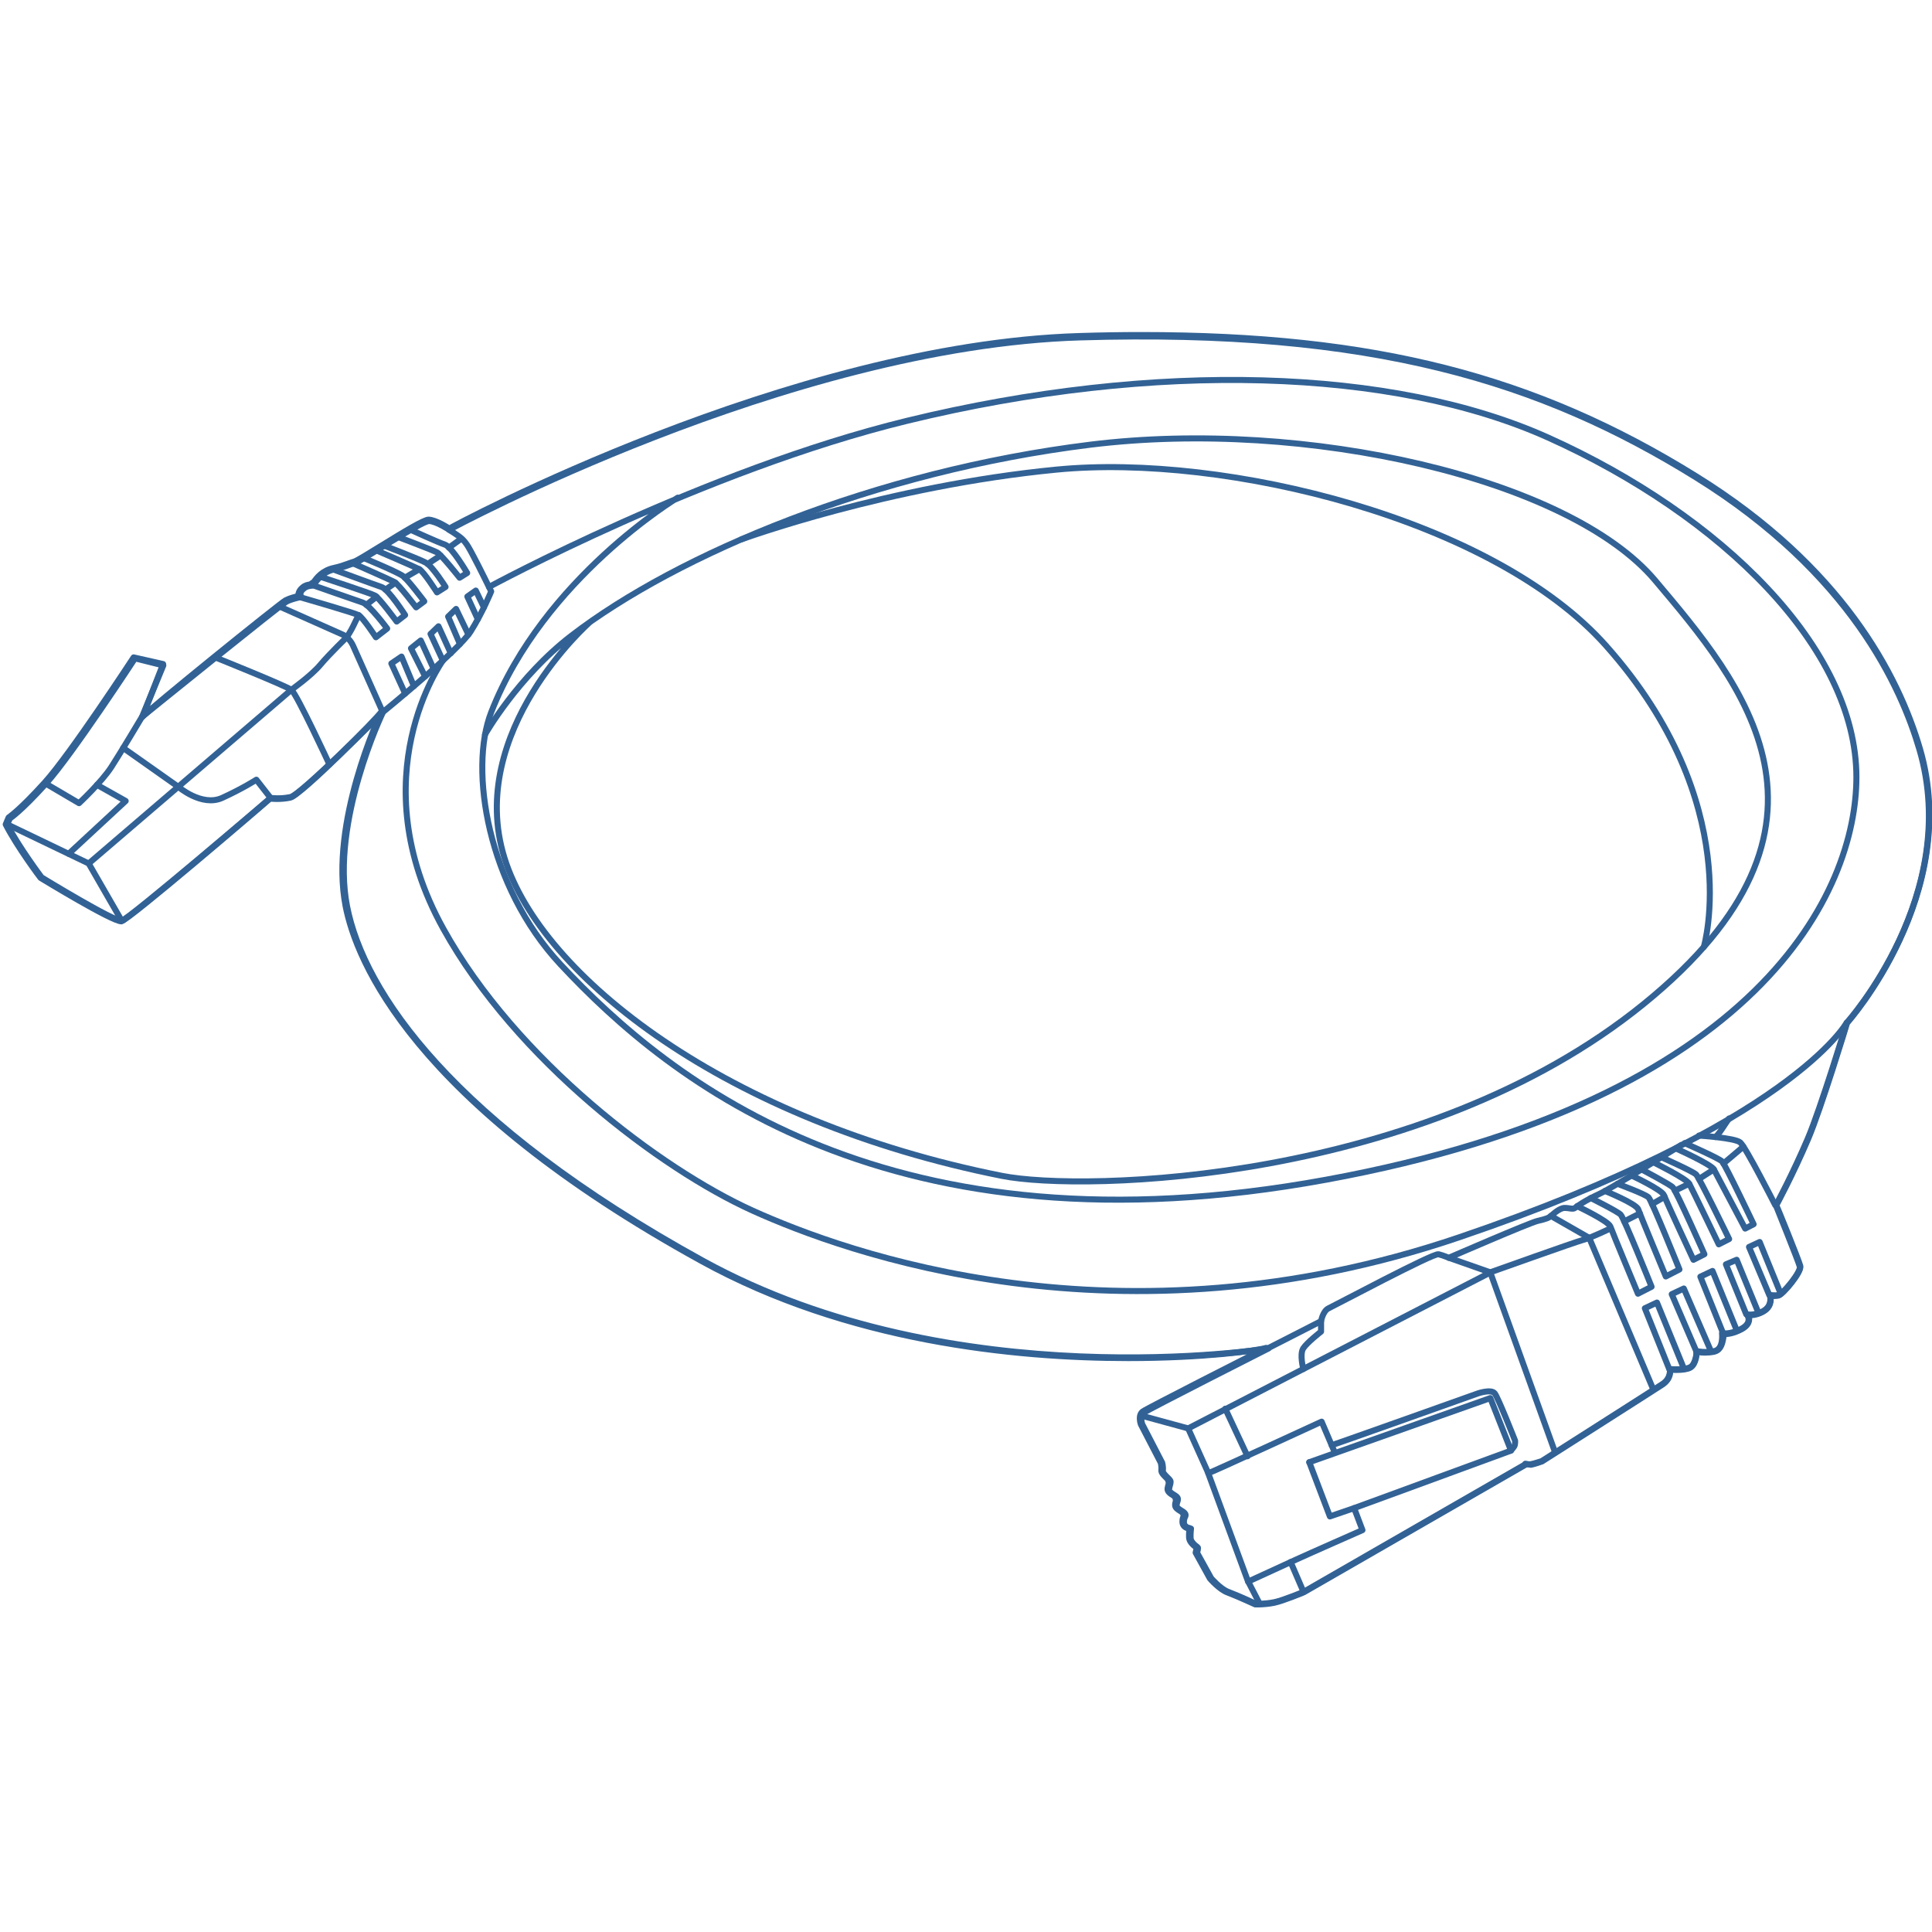 <?xml version="1.0" encoding="UTF-8" standalone="no"?>
<!-- Created with Inkscape (http://www.inkscape.org/) -->

<svg
   width="60"
   height="60"
   viewBox="0 0 15.875 15.875"
   version="1.1"
   id="svg1"
   inkscape:export-filename="usb-lan.svg"
   inkscape:export-xdpi="96"
   inkscape:export-ydpi="96"
   xmlns:inkscape="http://www.inkscape.org/namespaces/inkscape"
   xmlns:sodipodi="http://sodipodi.sourceforge.net/DTD/sodipodi-0.dtd"
   xmlns="http://www.w3.org/2000/svg"
   xmlns:svg="http://www.w3.org/2000/svg">
  <sodipodi:namedview
     id="namedview1"
     pagecolor="#ffffff"
     bordercolor="#000000"
     borderopacity="0.25"
     inkscape:showpageshadow="2"
     inkscape:pageopacity="0.0"
     inkscape:pagecheckerboard="0"
     inkscape:deskcolor="#d1d1d1"
     inkscape:document-units="mm" />
  <defs
     id="defs1">
    <clipPath
       clipPathUnits="userSpaceOnUse"
       id="clipPath3723">
      <path
         d="M 0,1785.827 H 2525.669 V 0 H 0 Z"
         transform="translate(-1697.542,-984.188)"
         id="path3723" />
    </clipPath>
    <clipPath
       clipPathUnits="userSpaceOnUse"
       id="clipPath3725">
      <path
         d="M 0,1785.827 H 2525.669 V 0 H 0 Z"
         transform="translate(-1662.49,-1006.319)"
         id="path3725" />
    </clipPath>
    <clipPath
       clipPathUnits="userSpaceOnUse"
       id="clipPath3727">
      <path
         d="M 0,1785.827 H 2525.669 V 0 H 0 Z"
         transform="translate(-1662.409,-1006.15)"
         id="path3727" />
    </clipPath>
    <clipPath
       clipPathUnits="userSpaceOnUse"
       id="clipPath3729">
      <path
         d="M 0,1785.827 H 2525.669 V 0 H 0 Z"
         transform="translate(-1675.973,-1012.832)"
         id="path3729" />
    </clipPath>
    <clipPath
       clipPathUnits="userSpaceOnUse"
       id="clipPath3731">
      <path
         d="M 0,1785.827 H 2525.669 V 0 H 0 Z"
         transform="translate(-1674.675,-1010.759)"
         id="path3731" />
    </clipPath>
    <clipPath
       clipPathUnits="userSpaceOnUse"
       id="clipPath3733">
      <path
         d="M 0,1785.827 H 2525.669 V 0 H 0 Z"
         transform="translate(-1675.863,-1008.676)"
         id="path3733" />
    </clipPath>
    <clipPath
       clipPathUnits="userSpaceOnUse"
       id="clipPath3735">
      <path
         d="M 0,1785.827 H 2525.669 V 0 H 0 Z"
         transform="translate(-1683.079,-1014.17)"
         id="path3735" />
    </clipPath>
    <clipPath
       clipPathUnits="userSpaceOnUse"
       id="clipPath3737">
      <path
         d="M 0,1785.827 H 2525.669 V 0 H 0 Z"
         transform="translate(-1697.907,-991.401)"
         id="path3737" />
    </clipPath>
    <clipPath
       clipPathUnits="userSpaceOnUse"
       id="clipPath3739">
      <path
         d="M 0,1785.827 H 2525.669 V 0 H 0 Z"
         transform="translate(-1710.035,-997.387)"
         id="path3739" />
    </clipPath>
    <clipPath
       clipPathUnits="userSpaceOnUse"
       id="clipPath3741">
      <path
         d="M 0,1785.827 H 2525.669 V 0 H 0 Z"
         transform="translate(-1710.506,-997.346)"
         id="path3741" />
    </clipPath>
    <clipPath
       clipPathUnits="userSpaceOnUse"
       id="clipPath3743">
      <path
         d="M 0,1785.827 H 2525.669 V 0 H 0 Z"
         transform="translate(-1694.336,-989.504)"
         id="path3743" />
    </clipPath>
    <clipPath
       clipPathUnits="userSpaceOnUse"
       id="clipPath3745">
      <path
         d="M 0,1785.827 H 2525.669 V 0 H 0 Z"
         transform="translate(-1705.983,-988.478)"
         id="path3745" />
    </clipPath>
    <clipPath
       clipPathUnits="userSpaceOnUse"
       id="clipPath3747">
      <path
         d="M 0,1785.827 H 2525.669 V 0 H 0 Z"
         transform="translate(-1700.33,-986.901)"
         id="path3747" />
    </clipPath>
    <clipPath
       clipPathUnits="userSpaceOnUse"
       id="clipPath3749">
      <path
         d="M 0,1785.827 H 2525.669 V 0 H 0 Z"
         transform="translate(-1699.793,-988.45)"
         id="path3749" />
    </clipPath>
    <clipPath
       clipPathUnits="userSpaceOnUse"
       id="clipPath3751">
      <path
         d="M 0,1785.827 H 2525.669 V 0 H 0 Z"
         transform="translate(-1696.701,-989.698)"
         id="path3751" />
    </clipPath>
    <clipPath
       clipPathUnits="userSpaceOnUse"
       id="clipPath3753">
      <path
         d="M 0,1785.827 H 2525.669 V 0 H 0 Z"
         transform="translate(-1698.541,-985.382)"
         id="path3753" />
    </clipPath>
    <clipPath
       clipPathUnits="userSpaceOnUse"
       id="clipPath3755">
      <path
         d="M 0,1785.827 H 2525.669 V 0 H 0 Z"
         transform="translate(-1697.345,-984.834)"
         id="path3755" />
    </clipPath>
    <clipPath
       clipPathUnits="userSpaceOnUse"
       id="clipPath3757">
      <path
         d="M 0,1785.827 H 2525.669 V 0 H 0 Z"
         transform="translate(-1695.656,-989.143)"
         id="path3757" />
    </clipPath>
    <clipPath
       clipPathUnits="userSpaceOnUse"
       id="clipPath3759">
      <path
         d="M 0,1785.827 H 2525.669 V 0 H 0 Z"
         transform="translate(-1699.397,-992.162)"
         id="path3759" />
    </clipPath>
    <clipPath
       clipPathUnits="userSpaceOnUse"
       id="clipPath3761">
      <path
         d="M 0,1785.827 H 2525.669 V 0 H 0 Z"
         transform="translate(-1699.698,-988.669)"
         id="path3761" />
    </clipPath>
    <clipPath
       clipPathUnits="userSpaceOnUse"
       id="clipPath3763">
      <path
         d="M 0,1785.827 H 2525.669 V 0 H 0 Z"
         transform="translate(-1706.607,-995.398)"
         id="path3763" />
    </clipPath>
    <clipPath
       clipPathUnits="userSpaceOnUse"
       id="clipPath3765">
      <path
         d="M 0,1785.827 H 2525.669 V 0 H 0 Z"
         transform="translate(-1707.392,-995.829)"
         id="path3765" />
    </clipPath>
    <clipPath
       clipPathUnits="userSpaceOnUse"
       id="clipPath3767">
      <path
         d="M 0,1785.827 H 2525.669 V 0 H 0 Z"
         transform="translate(-1708.136,-996.264)"
         id="path3767" />
    </clipPath>
    <clipPath
       clipPathUnits="userSpaceOnUse"
       id="clipPath3769">
      <path
         d="M 0,1785.827 H 2525.669 V 0 H 0 Z"
         transform="translate(-1708.75,-996.637)"
         id="path3769" />
    </clipPath>
    <clipPath
       clipPathUnits="userSpaceOnUse"
       id="clipPath3771">
      <path
         d="M 0,1785.827 H 2525.669 V 0 H 0 Z"
         transform="translate(-1709.38,-997.026)"
         id="path3771" />
    </clipPath>
    <clipPath
       clipPathUnits="userSpaceOnUse"
       id="clipPath3773">
      <path
         d="M 0,1785.827 H 2525.669 V 0 H 0 Z"
         transform="translate(-1705.868,-995.124)"
         id="path3773" />
    </clipPath>
    <clipPath
       clipPathUnits="userSpaceOnUse"
       id="clipPath3775">
      <path
         d="M 0,1785.827 H 2525.669 V 0 H 0 Z"
         transform="translate(-1709.198,-990.821)"
         id="path3775" />
    </clipPath>
    <clipPath
       clipPathUnits="userSpaceOnUse"
       id="clipPath3777">
      <path
         d="M 0,1785.827 H 2525.669 V 0 H 0 Z"
         transform="translate(-1709.956,-991.326)"
         id="path3777" />
    </clipPath>
    <clipPath
       clipPathUnits="userSpaceOnUse"
       id="clipPath3779">
      <path
         d="M 0,1785.827 H 2525.669 V 0 H 0 Z"
         transform="translate(-1710.715,-991.825)"
         id="path3779" />
    </clipPath>
    <clipPath
       clipPathUnits="userSpaceOnUse"
       id="clipPath3781">
      <path
         d="M 0,1785.827 H 2525.669 V 0 H 0 Z"
         transform="translate(-1711.368,-992.355)"
         id="path3781" />
    </clipPath>
    <clipPath
       clipPathUnits="userSpaceOnUse"
       id="clipPath3783">
      <path
         d="M 0,1785.827 H 2525.669 V 0 H 0 Z"
         transform="translate(-1712.013,-992.907)"
         id="path3783" />
    </clipPath>
    <clipPath
       clipPathUnits="userSpaceOnUse"
       id="clipPath3785">
      <path
         d="M 0,1785.827 H 2525.669 V 0 H 0 Z"
         transform="translate(-1670.084,-1012.279)"
         id="path3785" />
    </clipPath>
    <clipPath
       clipPathUnits="userSpaceOnUse"
       id="clipPath3787">
      <path
         d="M 0,1785.827 H 2525.669 V 0 H 0 Z"
         transform="translate(-1707.933,-994.97)"
         id="path3787" />
    </clipPath>
    <clipPath
       clipPathUnits="userSpaceOnUse"
       id="clipPath3789">
      <path
         d="M 0,1785.827 H 2525.669 V 0 H 0 Z"
         transform="translate(-1708.717,-995.459)"
         id="path3789" />
    </clipPath>
    <clipPath
       clipPathUnits="userSpaceOnUse"
       id="clipPath3791">
      <path
         d="M 0,1785.827 H 2525.669 V 0 H 0 Z"
         transform="translate(-1709.359,-995.834)"
         id="path3791" />
    </clipPath>
    <clipPath
       clipPathUnits="userSpaceOnUse"
       id="clipPath3793">
      <path
         d="M 0,1785.827 H 2525.669 V 0 H 0 Z"
         transform="translate(-1710.035,-996.163)"
         id="path3793" />
    </clipPath>
    <clipPath
       clipPathUnits="userSpaceOnUse"
       id="clipPath3795">
      <path
         d="M 0,1785.827 H 2525.669 V 0 H 0 Z"
         transform="translate(-1710.725,-996.599)"
         id="path3795" />
    </clipPath>
    <clipPath
       clipPathUnits="userSpaceOnUse"
       id="clipPath3797">
      <path
         d="M 0,1785.827 H 2525.669 V 0 H 0 Z"
         transform="translate(-1666.207,-1009.175)"
         id="path3797" />
    </clipPath>
    <clipPath
       clipPathUnits="userSpaceOnUse"
       id="clipPath3799">
      <path
         d="M 0,1785.827 H 2525.669 V 0 H 0 Z"
         transform="translate(-1664.939,-1007.259)"
         id="path3799" />
    </clipPath>
    <clipPath
       clipPathUnits="userSpaceOnUse"
       id="clipPath3801">
      <path
         d="M 0,1785.827 H 2525.669 V 0 H 0 Z"
         transform="translate(-1664.706,-1005.048)"
         id="path3801" />
    </clipPath>
    <clipPath
       clipPathUnits="userSpaceOnUse"
       id="clipPath3803">
      <path
         d="M 0,1785.827 H 2525.669 V 0 H 0 Z"
         transform="translate(-1668.279,-1010.845)"
         id="path3803" />
    </clipPath>
    <clipPath
       clipPathUnits="userSpaceOnUse"
       id="clipPath3805">
      <path
         d="M 0,1785.827 H 2525.669 V 0 H 0 Z"
         transform="translate(-1670.41,-1009.936)"
         id="path3805" />
    </clipPath>
    <clipPath
       clipPathUnits="userSpaceOnUse"
       id="clipPath3807">
      <path
         d="M 0,1785.827 H 2525.669 V 0 H 0 Z"
         transform="translate(-1670.657,-1012.543)"
         id="path3807" />
    </clipPath>
    <clipPath
       clipPathUnits="userSpaceOnUse"
       id="clipPath3809">
      <path
         d="M 0,1785.827 H 2525.669 V 0 H 0 Z"
         transform="translate(-1671.228,-1013.118)"
         id="path3809" />
    </clipPath>
    <clipPath
       clipPathUnits="userSpaceOnUse"
       id="clipPath3811">
      <path
         d="M 0,1785.827 H 2525.669 V 0 H 0 Z"
         transform="translate(-1672.154,-1013.492)"
         id="path3811" />
    </clipPath>
    <clipPath
       clipPathUnits="userSpaceOnUse"
       id="clipPath3813">
      <path
         d="M 0,1785.827 H 2525.669 V 0 H 0 Z"
         transform="translate(-1672.809,-1013.858)"
         id="path3813" />
    </clipPath>
    <clipPath
       clipPathUnits="userSpaceOnUse"
       id="clipPath3815">
      <path
         d="M 0,1785.827 H 2525.669 V 0 H 0 Z"
         transform="translate(-1673.424,-1014.234)"
         id="path3815" />
    </clipPath>
    <clipPath
       clipPathUnits="userSpaceOnUse"
       id="clipPath3817">
      <path
         d="M 0,1785.827 H 2525.669 V 0 H 0 Z"
         transform="translate(-1669.824,-1006.893)"
         id="path3817" />
    </clipPath>
    <clipPath
       clipPathUnits="userSpaceOnUse"
       id="clipPath3819">
      <path
         d="M 0,1785.827 H 2525.669 V 0 H 0 Z"
         transform="translate(-1673.614,-1009.828)"
         id="path3819" />
    </clipPath>
    <clipPath
       clipPathUnits="userSpaceOnUse"
       id="clipPath3821">
      <path
         d="M 0,1785.827 H 2525.669 V 0 H 0 Z"
         transform="translate(-1674.177,-1010.312)"
         id="path3821" />
    </clipPath>
    <clipPath
       clipPathUnits="userSpaceOnUse"
       id="clipPath3823">
      <path
         d="M 0,1785.827 H 2525.669 V 0 H 0 Z"
         transform="translate(-1674.675,-1010.759)"
         id="path3823" />
    </clipPath>
    <clipPath
       clipPathUnits="userSpaceOnUse"
       id="clipPath3825">
      <path
         d="M 0,1785.827 H 2525.669 V 0 H 0 Z"
         transform="translate(-1675.157,-1011.223)"
         id="path3825" />
    </clipPath>
    <clipPath
       clipPathUnits="userSpaceOnUse"
       id="clipPath3827">
      <path
         d="M 0,1785.827 H 2525.669 V 0 H 0 Z"
         transform="translate(-1675.661,-1011.924)"
         id="path3827" />
    </clipPath>
    <clipPath
       clipPathUnits="userSpaceOnUse"
       id="clipPath3829">
      <path
         d="M 0,1785.827 H 2525.669 V 0 H 0 Z"
         transform="translate(-1672.521,-1012.327)"
         id="path3829" />
    </clipPath>
    <clipPath
       clipPathUnits="userSpaceOnUse"
       id="clipPath3831">
      <path
         d="M 0,1785.827 H 2525.669 V 0 H 0 Z"
         transform="translate(-1673.059,-1012.756)"
         id="path3831" />
    </clipPath>
    <clipPath
       clipPathUnits="userSpaceOnUse"
       id="clipPath3833">
      <path
         d="M 0,1785.827 H 2525.669 V 0 H 0 Z"
         transform="translate(-1673.605,-1013.09)"
         id="path3833" />
    </clipPath>
    <clipPath
       clipPathUnits="userSpaceOnUse"
       id="clipPath3835">
      <path
         d="M 0,1785.827 H 2525.669 V 0 H 0 Z"
         transform="translate(-1674.249,-1013.477)"
         id="path3835" />
    </clipPath>
    <clipPath
       clipPathUnits="userSpaceOnUse"
       id="clipPath3837">
      <path
         d="M 0,1785.827 H 2525.669 V 0 H 0 Z"
         transform="translate(-1674.849,-1013.938)"
         id="path3837" />
    </clipPath>
  </defs>
  <g
     inkscape:label="Ebene 1"
     inkscape:groupmode="layer"
     id="layer1">
    <path
       id="path3722"
       d="m 0,0 c -0.012,0.003 -0.41,0.195 -0.785,0.339 -0.22,0.083 -0.476,0.375 -0.486,0.388 l -0.402,0.728 c 0.018,0.073 0.03,0.13 0.024,0.143 -0.065,0.048 -0.203,0.152 -0.209,0.281 -0.006,0.134 0.012,0.267 0.012,0.267 -0.007,-0.002 -0.016,-0.004 -0.027,-0.004 -0.064,0 -0.172,0.058 -0.172,0.181 0,0.084 0.021,0.129 0.035,0.161 -0.007,0.087 -0.051,0.115 -0.092,0.141 -0.07,0.043 -0.149,0.092 -0.149,0.166 0,0.047 0.012,0.084 0.022,0.117 -0.003,0.113 -0.042,0.137 -0.08,0.161 -0.075,0.047 -0.169,0.106 -0.154,0.195 0.009,0.052 0.02,0.086 0.028,0.113 0.016,0.108 -0.034,0.157 -0.07,0.192 -0.066,0.065 -0.141,0.137 -0.133,0.21 0.012,0.1 -0.017,0.207 -0.017,0.208 l -0.56,1.08 c -0.005,0.014 -0.088,0.255 0.053,0.36 0.119,0.09 3.076,1.589 3.474,1.791 -0.258,-0.08 -1.765,-0.287 -3.879,-0.287 -3.215,0 -7.908,0.473 -12.002,2.727 -8.163,4.491 -9.73,8.484 -10.024,9.99 -0.456,2.335 0.947,5.343 1.01,5.477 -0.092,-0.167 -2.278,-2.361 -2.567,-2.423 -0.113,-0.024 -0.236,-0.037 -0.367,-0.037 -0.122,0 -0.204,0.011 -0.204,0.011 -0.386,-0.344 -3.981,-3.417 -4.182,-3.455 -0.271,0 -2.192,1.174 -2.274,1.223 -0.014,0.016 -0.659,0.874 -0.981,1.505 l 0.082,0.194 c 0.013,0.012 0.304,0.197 1.013,0.981 0.715,0.787 2.487,3.497 2.505,3.524 l 0.829,-0.187 -0.579,-1.485 c 0.117,0.162 3.876,3.203 4.027,3.279 0.122,0.061 0.257,0.094 0.338,0.114 0.034,0.065 0.013,0.145 0.144,0.251 0.078,0.064 0.153,0.073 0.207,0.08 l 0.107,0.074 c 0.081,0.113 0.233,0.321 0.564,0.392 0.166,0.036 0.276,0.076 0.383,0.114 0.061,0.023 0.121,0.044 0.189,0.065 0.07,0.021 0.393,0.219 0.735,0.43 0.689,0.424 1.227,0.749 1.356,0.749 0.216,-0.008 0.568,-0.241 0.582,-0.251 0.067,0.053 9.589,5.172 17.734,5.418 0.595,0.019 1.174,0.028 1.735,0.028 6.548,0 11.072,-1.152 15.617,-3.973 4.094,-2.54 5.686,-5.575 6.3,-7.675 1.187,-4.058 -2.02,-7.675 -2.052,-7.71 -0.002,-0.013 -0.734,-2.413 -1.093,-3.257 -0.426,-1 -0.895,-1.868 -0.899,-1.876 0.027,-0.04 0.639,-1.557 0.676,-1.707 0.042,-0.167 -0.487,-0.798 -0.611,-0.83 -0.035,-0.008 -0.076,-0.013 -0.122,-0.013 -0.054,0 -0.103,0.007 -0.127,0.01 0.036,-0.039 0.073,-0.277 -0.143,-0.423 -0.167,-0.114 -0.348,-0.13 -0.442,-0.13 -0.007,0.009 -0.012,0.012 -0.014,0.012 -0.008,0 0.034,-0.077 0.014,-0.17 C 13.878,7.885 13.805,7.805 13.682,7.739 13.472,7.629 13.311,7.606 13.212,7.606 H 13.209 C 13.158,7.606 13.203,7.17 12.916,7.11 12.834,7.093 12.748,7.085 12.661,7.085 c -0.133,0 -0.226,0.019 -0.249,0.024 0.027,-0.024 0,-0.35 -0.161,-0.445 C 12.175,6.62 12.039,6.597 11.847,6.597 11.76,6.597 11.688,6.602 11.664,6.604 11.692,6.58 11.707,6.349 11.467,6.188 11.214,6.02 8.066,4.018 8.066,4.018 8.06,4.014 7.821,3.938 7.761,3.929 L 7.602,3.957 7.615,3.933 1.371,0.341 C 1.346,0.329 0.802,0.104 0.549,0.048 0.397,0.014 0.233,0.003 0.124,0 L 0.059,-0.001 C 0.058,-0.001 0,0 0,0 Z"
       style="fill:none;stroke:#326295;stroke-width:0.17;stroke-linecap:round;stroke-linejoin:round;stroke-miterlimit:10;stroke-dasharray:none;stroke-opacity:1"
       transform="matrix(0.292,0,0,-0.292,10.313,13.183)"
       clip-path="url(#clipPath3723)" />
    <path
       id="path3724"
       d="M 0,0 C 0,0 0.287,0.177 1.011,0.975 1.733,1.773 3.518,4.502 3.518,4.502 L 4.315,4.303 3.717,2.856 c 0,0 3.917,3.168 4.066,3.243 0.15,0.075 0.319,0.106 0.384,0.125 C 8.232,6.243 8.088,6.319 8.27,6.467 8.383,6.56 8.487,6.53 8.53,6.56 8.596,6.603 8.72,6.919 9.136,7.008 9.397,7.064 9.523,7.131 9.71,7.187 c 0.187,0.057 1.881,1.188 2.086,1.179 0.206,-0.009 0.563,-0.246 0.563,-0.246 0,0 9.519,5.164 17.75,5.413 8.233,0.25 12.997,-1.247 17.338,-3.941 4.341,-2.695 5.775,-5.911 6.286,-7.659 1.198,-4.091 -2.045,-7.683 -2.045,-7.683 0,0 -0.735,-2.413 -1.098,-3.265 -0.43,-1.01 -0.898,-1.874 -0.898,-1.874 0,0 0.636,-1.578 0.674,-1.727 0.037,-0.15 -0.477,-0.767 -0.59,-0.796 -0.112,-0.027 -0.253,0 -0.253,0 0,0 0.085,-0.271 -0.149,-0.43 -0.233,-0.159 -0.496,-0.121 -0.496,-0.121 0,0 0.178,-0.225 -0.158,-0.403 -0.337,-0.177 -0.543,-0.121 -0.543,-0.121 0,0 0.055,-0.45 -0.215,-0.506 -0.272,-0.056 -0.496,0 -0.496,0 0,0 -0.019,-0.355 -0.178,-0.448 -0.159,-0.094 -0.58,-0.057 -0.58,-0.057 0,0 0.047,-0.252 -0.206,-0.42 -0.252,-0.169 -3.4,-2.171 -3.4,-2.171 0,0 -0.234,-0.075 -0.294,-0.084 -0.062,-0.01 -0.156,0 -0.156,0 l -6.244,-3.592 c 0,0 -0.56,-0.234 -0.813,-0.29 -0.15,-0.033 -0.313,-0.044 -0.42,-0.047 -0.074,-0.002 -0.123,0 -0.123,0 0,0 -0.4,0.193 -0.777,0.337 -0.214,0.081 -0.473,0.38 -0.473,0.38 l -0.4,0.723 c 0,0 0.05,0.125 0.019,0.15 -0.031,0.025 -0.193,0.131 -0.199,0.262 -0.006,0.131 0.012,0.262 0.012,0.262 0,0 -0.2,0.025 -0.2,0.181 0,0.156 0.075,0.162 0.038,0.237 -0.038,0.075 -0.243,0.131 -0.243,0.231 0,0.099 0.063,0.155 0.025,0.224 -0.038,0.069 -0.256,0.131 -0.237,0.243 0.019,0.113 0.043,0.131 0.043,0.206 0,0.075 -0.23,0.206 -0.218,0.312 0.013,0.106 -0.018,0.218 -0.018,0.218 l -0.562,1.085 c 0,0 -0.081,0.231 0.044,0.325 0.124,0.093 3.511,1.809 3.511,1.809 0,0 -8.85,-1.422 -15.922,2.469 -7.072,3.891 -9.542,7.577 -10.01,9.972 -0.467,2.395 1.011,5.463 1.011,5.463 0,0 -2.313,-2.326 -2.6,-2.388 C 7.608,0.536 7.334,0.574 7.334,0.574 c 0,0 -3.991,-3.418 -4.19,-3.455 -0.201,-0.038 -2.255,1.219 -2.255,1.219 0,0 -0.646,0.857 -0.97,1.494 z"
       style="fill:none;stroke:#326295;stroke-width:0.17;stroke-linecap:round;stroke-linejoin:round;stroke-miterlimit:10;stroke-dasharray:none;stroke-opacity:1"
       transform="matrix(0.292,0,0,-0.292,0.082,6.724)"
       clip-path="url(#clipPath3725)" />
    <path
       id="path3726"
       d="m 0,0 2.297,-1.103 0.928,-1.61"
       style="fill:none;stroke:#326295;stroke-width:0.17;stroke-linecap:round;stroke-linejoin:round;stroke-miterlimit:10;stroke-dasharray:none;stroke-opacity:1"
       transform="matrix(0.292,0,0,-0.292,0.058,6.773)"
       clip-path="url(#clipPath3727)" />
    <path
       id="path3728"
       d="m 0,0 c 0,0 6.055,3.283 11.762,4.675 7.008,1.709 13.699,1.483 18.049,-0.474 4.864,-2.189 8.668,-5.912 8.668,-9.554 0,-3.191 -2.682,-9.081 -14.917,-11.326 -12.237,-2.245 -18.444,2.724 -21.554,6.062 -2.045,2.196 -2.578,5.474 -1.946,7.091 1.478,3.779 5.25,6.039 5.25,6.039"
       style="fill:none;stroke:#326295;stroke-width:0.17;stroke-linecap:round;stroke-linejoin:round;stroke-miterlimit:10;stroke-dasharray:none;stroke-opacity:1"
       transform="matrix(0.292,0,0,-0.292,4.018,4.823)"
       clip-path="url(#clipPath3729)" />
    <path
       id="path3730"
       d="m 0,0 c 0,0 -2.362,-3.262 0.013,-7.546 2.048,-3.694 6.112,-6.761 8.706,-7.933 2.594,-1.172 10.303,-4.003 19.882,-0.749 9.344,3.176 10.901,6.038 10.901,6.038"
       style="fill:none;stroke:#326295;stroke-width:0.17;stroke-linecap:round;stroke-linejoin:round;stroke-miterlimit:10;stroke-dasharray:none;stroke-opacity:1"
       transform="matrix(0.292,0,0,-0.292,3.639,5.428)"
       clip-path="url(#clipPath3731)" />
    <path
       id="path3732"
       d="m 0,0 c 0,0 0.921,1.622 2.431,2.782 2.994,2.302 8.544,4.627 14.605,5.376 6.062,0.748 13.471,-0.948 15.891,-3.817 2.42,-2.869 5.886,-6.885 -0.324,-11.924 -6.212,-5.039 -15.76,-5.292 -18.058,-4.834 -7.736,1.541 -12.963,5.603 -13.998,8.95 -1.101,3.558 2.41,6.635 2.41,6.635"
       style="fill:none;stroke:#326295;stroke-width:0.17;stroke-linecap:round;stroke-linejoin:round;stroke-miterlimit:10;stroke-dasharray:none;stroke-opacity:1"
       transform="matrix(0.292,0,0,-0.292,3.985,6.036)"
       clip-path="url(#clipPath3733)" />
    <path
       id="path3734"
       d="m 0,0 c 0,0 4.107,1.503 8.872,1.964 4.765,0.462 12.299,-1.402 15.46,-4.957 3.943,-4.433 2.75,-8.478 2.75,-8.478"
       style="fill:none;stroke:#326295;stroke-width:0.17;stroke-linecap:round;stroke-linejoin:round;stroke-miterlimit:10;stroke-dasharray:none;stroke-opacity:1"
       transform="matrix(0.292,0,0,-0.292,6.092,4.432)"
       clip-path="url(#clipPath3735)" />
    <path
       id="path3736"
       d="m 0,0 1.49,0.761 c 0,0 0.05,0.286 0.212,0.362 0.162,0.074 2.944,1.559 3.094,1.521 0.149,-0.038 0.287,-0.1 0.287,-0.1 0,0 2.261,0.982 2.504,1.039 0.243,0.056 0.309,0.084 0.374,0.14 0.065,0.056 0.243,0.224 0.384,0.224 0.139,0 0.233,-0.046 0.29,0 0.055,0.047 0.28,0.206 0.682,0.393 0.403,0.187 2.312,1.382 2.312,1.382"
       style="fill:none;stroke:#326295;stroke-width:0.17;stroke-linecap:round;stroke-linejoin:round;stroke-miterlimit:10;stroke-dasharray:none;stroke-opacity:1"
       transform="matrix(0.292,0,0,-0.292,10.42,11.078)"
       clip-path="url(#clipPath3737)" />
    <path
       id="path3738"
       d="M 0,0 C 0,0 1.006,-0.062 1.162,-0.192 1.317,-0.323 2.147,-1.957 2.147,-1.957"
       style="fill:none;stroke:#326295;stroke-width:0.17;stroke-linecap:round;stroke-linejoin:round;stroke-miterlimit:10;stroke-dasharray:none;stroke-opacity:1"
       transform="matrix(0.292,0,0,-0.292,13.96,9.331)"
       clip-path="url(#clipPath3739)" />
    <path
       id="path3740"
       d="m 0,0 c 0,0 0.109,0.118 0.169,0.213 0.06,0.095 0.208,0.309 0.208,0.309"
       style="fill:none;stroke:#326295;stroke-width:0.17;stroke-linecap:round;stroke-linejoin:round;stroke-miterlimit:10;stroke-dasharray:none;stroke-opacity:1"
       transform="matrix(0.292,0,0,-0.292,14.097,9.343)"
       clip-path="url(#clipPath3741)" />
    <path
       id="path3742"
       d="M 0,0 1.319,-0.36 9.825,4.03 8.653,4.442"
       style="fill:none;stroke:#326295;stroke-width:0.17;stroke-linecap:round;stroke-linejoin:round;stroke-miterlimit:10;stroke-dasharray:none;stroke-opacity:1"
       transform="matrix(0.292,0,0,-0.292,9.378,11.632)"
       clip-path="url(#clipPath3743)" />
    <path
       id="path3744"
       d="m 0,0 -1.821,5.056 c 0,0 2.407,0.86 2.623,0.916 0.215,0.056 0.758,0.319 0.758,0.319"
       style="fill:none;stroke:#326295;stroke-width:0.17;stroke-linecap:round;stroke-linejoin:round;stroke-miterlimit:10;stroke-dasharray:none;stroke-opacity:1"
       transform="matrix(0.292,0,0,-0.292,12.777,11.931)"
       clip-path="url(#clipPath3745)" />
    <path
       id="path3746"
       d="m 0,0 -0.683,-0.234 -0.58,1.525"
       style="fill:none;stroke:#326295;stroke-width:0.17;stroke-linecap:round;stroke-linejoin:round;stroke-miterlimit:10;stroke-dasharray:none;stroke-opacity:1"
       transform="matrix(0.292,0,0,-0.292,11.127,12.392)"
       clip-path="url(#clipPath3747)" />
    <path
       id="path3748"
       d="m 0,0 -0.378,0.885 c 0,0 -3.117,-1.438 -3.191,-1.451 l 1.122,-3.05 c 0,0 0.982,0.449 1.347,0.618 0.365,0.168 1.871,0.831 1.871,0.831 L 0.537,-1.548 4.952,0.07 4.369,1.548 -0.726,-0.257"
       style="fill:none;stroke:#326295;stroke-width:0.17;stroke-linecap:round;stroke-linejoin:round;stroke-miterlimit:10;stroke-dasharray:none;stroke-opacity:1"
       transform="matrix(0.292,0,0,-0.292,10.97,11.94)"
       clip-path="url(#clipPath3749)" />
    <path
       id="path3750"
       d="M 0,0 0.626,-1.339"
       style="fill:none;stroke:#326295;stroke-width:0.17;stroke-linecap:round;stroke-linejoin:round;stroke-miterlimit:10;stroke-dasharray:none;stroke-opacity:1"
       transform="matrix(0.292,0,0,-0.292,10.068,11.575)"
       clip-path="url(#clipPath3751)" />
    <path
       id="path3752"
       d="M 0,0 0.357,-0.828"
       style="fill:none;stroke:#326295;stroke-width:0.17;stroke-linecap:round;stroke-linejoin:round;stroke-miterlimit:10;stroke-dasharray:none;stroke-opacity:1"
       transform="matrix(0.292,0,0,-0.292,10.605,12.835)"
       clip-path="url(#clipPath3753)" />
    <path
       id="path3754"
       d="M 0,0 0.319,-0.617"
       style="fill:none;stroke:#326295;stroke-width:0.17;stroke-linecap:round;stroke-linejoin:round;stroke-miterlimit:10;stroke-dasharray:none;stroke-opacity:1"
       transform="matrix(0.292,0,0,-0.292,10.256,12.995)"
       clip-path="url(#clipPath3755)" />
    <path
       id="path3756"
       d="M 0,0 0.567,-1.26"
       style="fill:none;stroke:#326295;stroke-width:0.17;stroke-linecap:round;stroke-linejoin:round;stroke-miterlimit:10;stroke-dasharray:none;stroke-opacity:1"
       transform="matrix(0.292,0,0,-0.292,9.763,11.737)"
       clip-path="url(#clipPath3757)" />
    <path
       id="path3758"
       d="m 0,0 v -0.293 c 0,0 -0.387,-0.3 -0.499,-0.468 -0.112,-0.168 0,-0.584 0,-0.584"
       style="fill:none;stroke:#326295;stroke-width:0.17;stroke-linecap:round;stroke-linejoin:round;stroke-miterlimit:10;stroke-dasharray:none;stroke-opacity:1"
       transform="matrix(0.292,0,0,-0.292,10.855,10.856)"
       clip-path="url(#clipPath3759)" />
    <path
       id="path3760"
       d="m 0,0 c 0.136,0.038 4.121,1.459 4.121,1.459 0,0 0.368,0.125 0.468,0 0.099,-0.124 0.574,-1.334 0.574,-1.334 0,0 0.006,-0.106 -0.022,-0.153 C 5.112,-0.075 5.047,-0.149 5.047,-0.149"
       style="fill:none;stroke:#326295;stroke-width:0.17;stroke-linecap:round;stroke-linejoin:round;stroke-miterlimit:10;stroke-dasharray:none;stroke-opacity:1"
       transform="matrix(0.292,0,0,-0.292,10.942,11.875)"
       clip-path="url(#clipPath3761)" />
    <path
       id="path3762"
       d="m 0,0 c 0,0 0.879,-0.415 0.936,-0.573 0.055,-0.159 0.776,-1.89 0.776,-1.89 l 0.383,0.196 c 0,0 -0.777,1.937 -0.87,2.03 -0.093,0.094 -0.841,0.466 -0.841,0.466"
       style="fill:none;stroke:#326295;stroke-width:0.17;stroke-linecap:round;stroke-linejoin:round;stroke-miterlimit:10;stroke-dasharray:none;stroke-opacity:1"
       transform="matrix(0.292,0,0,-0.292,12.959,9.911)"
       clip-path="url(#clipPath3763)" />
    <path
       id="path3764"
       d="m 0,0 c 0,0 0.879,-0.357 0.935,-0.516 0.055,-0.159 0.776,-1.89 0.776,-1.89 l 0.384,0.197 c 0,0 -0.777,1.936 -0.87,2.029 -0.094,0.094 -0.873,0.381 -0.873,0.381"
       style="fill:none;stroke:#326295;stroke-width:0.17;stroke-linecap:round;stroke-linejoin:round;stroke-miterlimit:10;stroke-dasharray:none;stroke-opacity:1"
       transform="matrix(0.292,0,0,-0.292,13.188,9.786)"
       clip-path="url(#clipPath3765)" />
    <path
       id="path3766"
       d="M 0,0 C 0,0 0.86,-0.401 0.915,-0.557 0.97,-0.713 1.743,-2.372 1.743,-2.372 l 0.308,0.157 c 0,0 -0.795,1.789 -0.887,1.88 -0.091,0.092 -0.881,0.506 -0.881,0.506"
       style="fill:none;stroke:#326295;stroke-width:0.17;stroke-linecap:round;stroke-linejoin:round;stroke-miterlimit:10;stroke-dasharray:none;stroke-opacity:1"
       transform="matrix(0.292,0,0,-0.292,13.406,9.659)"
       clip-path="url(#clipPath3767)" />
    <path
       id="path3768"
       d="M 0,0 C 0,0 0.936,-0.461 1.013,-0.607 1.107,-0.785 1.842,-2.31 1.842,-2.31 l 0.292,0.149 c 0,0 -0.836,1.724 -0.928,1.815 C 1.114,-0.254 0.228,0.14 0.228,0.14"
       style="fill:none;stroke:#326295;stroke-width:0.17;stroke-linecap:round;stroke-linejoin:round;stroke-miterlimit:10;stroke-dasharray:none;stroke-opacity:1"
       transform="matrix(0.292,0,0,-0.292,13.585,9.55)"
       clip-path="url(#clipPath3769)" />
    <path
       id="path3770"
       d="M 0,0 C 0,0 0.996,-0.446 1.074,-0.592 1.169,-0.77 1.955,-2.257 1.955,-2.257 l 0.238,0.122 c 0,0 -0.797,1.677 -0.888,1.768 -0.092,0.092 -1.053,0.514 -1.053,0.514"
       style="fill:none;stroke:#326295;stroke-width:0.17;stroke-linecap:round;stroke-linejoin:round;stroke-miterlimit:10;stroke-dasharray:none;stroke-opacity:1"
       transform="matrix(0.292,0,0,-0.292,13.769,9.436)"
       clip-path="url(#clipPath3771)" />
    <path
       id="path3772"
       d="M 0,0 1.08,-0.618 2.882,-4.881"
       style="fill:none;stroke:#326295;stroke-width:0.17;stroke-linecap:round;stroke-linejoin:round;stroke-miterlimit:10;stroke-dasharray:none;stroke-opacity:1"
       transform="matrix(0.292,0,0,-0.292,12.743,9.991)"
       clip-path="url(#clipPath3773)" />
    <path
       id="path3774"
       d="m 0,0 -0.683,1.703 0.341,0.16 0.757,-1.856"
       style="fill:none;stroke:#326295;stroke-width:0.17;stroke-linecap:round;stroke-linejoin:round;stroke-miterlimit:10;stroke-dasharray:none;stroke-opacity:1"
       transform="matrix(0.292,0,0,-0.292,13.715,11.247)"
       clip-path="url(#clipPath3775)" />
    <path
       id="path3776"
       d="m 0,0 -0.687,1.595 0.34,0.16 0.766,-1.768"
       style="fill:none;stroke:#326295;stroke-width:0.17;stroke-linecap:round;stroke-linejoin:round;stroke-miterlimit:10;stroke-dasharray:none;stroke-opacity:1"
       transform="matrix(0.292,0,0,-0.292,13.937,11.1)"
       clip-path="url(#clipPath3777)" />
    <path
       id="path3778"
       d="M 0,0 -0.638,1.588 -0.296,1.749 0.386,0.076"
       style="fill:none;stroke:#326295;stroke-width:0.17;stroke-linecap:round;stroke-linejoin:round;stroke-miterlimit:10;stroke-dasharray:none;stroke-opacity:1"
       transform="matrix(0.292,0,0,-0.292,14.158,10.954)"
       clip-path="url(#clipPath3779)" />
    <path
       id="path3780"
       d="M 0,0 -0.573,1.408 -0.27,1.536 0.342,0.043"
       style="fill:none;stroke:#326295;stroke-width:0.17;stroke-linecap:round;stroke-linejoin:round;stroke-miterlimit:10;stroke-dasharray:none;stroke-opacity:1"
       transform="matrix(0.292,0,0,-0.292,14.349,10.8)"
       clip-path="url(#clipPath3781)" />
    <path
       id="path3782"
       d="m 0,0 -0.567,1.345 0.3,0.14 0.587,-1.442"
       style="fill:none;stroke:#326295;stroke-width:0.17;stroke-linecap:round;stroke-linejoin:round;stroke-miterlimit:10;stroke-dasharray:none;stroke-opacity:1"
       transform="matrix(0.292,0,0,-0.292,14.537,10.639)"
       clip-path="url(#clipPath3783)" />
    <path
       id="path3784"
       d="m 0,0 1.795,-0.799 c 0.118,-0.069 0.211,-0.174 0.268,-0.298 l 0.839,-1.876 c 0,0 2.139,1.74 2.476,2.277 0.337,0.536 0.574,1.122 0.574,1.122 0,0 -0.348,0.713 -0.51,1.012 C 5.354,1.601 5.271,1.774 5.134,1.903 5.02,2.009 4.766,2.16 4.766,2.16"
       style="fill:none;stroke:#326295;stroke-width:0.17;stroke-linecap:round;stroke-linejoin:round;stroke-miterlimit:10;stroke-dasharray:none;stroke-opacity:1"
       transform="matrix(0.292,0,0,-0.292,2.298,4.984)"
       clip-path="url(#clipPath3785)" />
    <path
       id="path3786"
       d="M 0,0 0.44,0.223"
       style="fill:none;stroke:#326295;stroke-width:0.17;stroke-linecap:round;stroke-linejoin:round;stroke-miterlimit:10;stroke-dasharray:none;stroke-opacity:1"
       transform="matrix(0.292,0,0,-0.292,13.346,10.036)"
       clip-path="url(#clipPath3787)" />
    <path
       id="path3788"
       d="M 0,0 0.352,0.203"
       style="fill:none;stroke:#326295;stroke-width:0.17;stroke-linecap:round;stroke-linejoin:round;stroke-miterlimit:10;stroke-dasharray:none;stroke-opacity:1"
       transform="matrix(0.292,0,0,-0.292,13.575,9.894)"
       clip-path="url(#clipPath3789)" />
    <path
       id="path3790"
       d="M 0,0 0.403,0.196"
       style="fill:none;stroke:#326295;stroke-width:0.17;stroke-linecap:round;stroke-linejoin:round;stroke-miterlimit:10;stroke-dasharray:none;stroke-opacity:1"
       transform="matrix(0.292,0,0,-0.292,13.762,9.784)"
       clip-path="url(#clipPath3791)" />
    <path
       id="path3792"
       d="M 0,0 0.42,0.271"
       style="fill:none;stroke:#326295;stroke-width:0.17;stroke-linecap:round;stroke-linejoin:round;stroke-miterlimit:10;stroke-dasharray:none;stroke-opacity:1"
       transform="matrix(0.292,0,0,-0.292,13.96,9.688)"
       clip-path="url(#clipPath3793)" />
    <path
       id="path3794"
       d="M 0,0 0.562,0.477"
       style="fill:none;stroke:#326295;stroke-width:0.17;stroke-linecap:round;stroke-linejoin:round;stroke-miterlimit:10;stroke-dasharray:none;stroke-opacity:1"
       transform="matrix(0.292,0,0,-0.292,14.161,9.561)"
       clip-path="url(#clipPath3795)" />
    <path
       id="path3796"
       d="M 0,0 C 0,0 -0.589,-0.989 -0.863,-1.413 -1.138,-1.837 -1.772,-2.43 -1.772,-2.43 l -0.934,0.549"
       style="fill:none;stroke:#326295;stroke-width:0.17;stroke-linecap:round;stroke-linejoin:round;stroke-miterlimit:10;stroke-dasharray:none;stroke-opacity:1"
       transform="matrix(0.292,0,0,-0.292,1.167,5.89)"
       clip-path="url(#clipPath3797)" />
    <path
       id="path3798"
       d="M 0,0 0.807,-0.454 -0.797,-1.94"
       style="fill:none;stroke:#326295;stroke-width:0.17;stroke-linecap:round;stroke-linejoin:round;stroke-miterlimit:10;stroke-dasharray:none;stroke-opacity:1"
       transform="matrix(0.292,0,0,-0.292,0.797,6.449)"
       clip-path="url(#clipPath3799)" />
    <path
       id="path3800"
       d="M 0,0 5.704,4.888"
       style="fill:none;stroke:#326295;stroke-width:0.17;stroke-linecap:round;stroke-linejoin:round;stroke-miterlimit:10;stroke-dasharray:none;stroke-opacity:1"
       transform="matrix(0.292,0,0,-0.292,0.729,7.095)"
       clip-path="url(#clipPath3801)" />
    <path
       id="path3802"
       d="m 0,0 c 0,0 1.981,-0.796 2.131,-0.909 0.15,-0.112 1.07,-2.098 1.07,-2.098"
       style="fill:none;stroke:#326295;stroke-width:0.17;stroke-linecap:round;stroke-linejoin:round;stroke-miterlimit:10;stroke-dasharray:none;stroke-opacity:1"
       transform="matrix(0.292,0,0,-0.292,1.772,5.403)"
       clip-path="url(#clipPath3803)" />
    <path
       id="path3804"
       d="M 0,0 C 0,0 0.562,0.399 0.817,0.705 1.07,1.007 1.56,1.479 1.56,1.479 c 0,0 0.128,0.198 0.184,0.32 0.068,0.149 0.15,0.303 0.15,0.303"
       style="fill:none;stroke:#326295;stroke-width:0.17;stroke-linecap:round;stroke-linejoin:round;stroke-miterlimit:10;stroke-dasharray:none;stroke-opacity:1"
       transform="matrix(0.292,0,0,-0.292,2.394,5.668)"
       clip-path="url(#clipPath3805)" />
    <path
       id="path3806"
       d="m 0,0 c 0,0 1.524,-0.44 1.646,-0.505 0.122,-0.066 0.487,-0.623 0.487,-0.623 l 0.317,0.246 c 0,0 -0.495,0.667 -0.691,0.732 -0.197,0.066 -1.396,0.485 -1.396,0.485"
       style="fill:none;stroke:#326295;stroke-width:0.17;stroke-linecap:round;stroke-linejoin:round;stroke-miterlimit:10;stroke-dasharray:none;stroke-opacity:1"
       transform="matrix(0.292,0,0,-0.292,2.466,4.907)"
       clip-path="url(#clipPath3807)" />
    <path
       id="path3808"
       d="m 0,0 c 0,0 1.416,-0.464 1.538,-0.529 0.121,-0.066 0.611,-0.732 0.611,-0.732 l 0.237,0.183 c 0,0 -0.464,0.723 -0.661,0.788 -0.197,0.066 -1.352,0.492 -1.352,0.492"
       style="fill:none;stroke:#326295;stroke-width:0.17;stroke-linecap:round;stroke-linejoin:round;stroke-miterlimit:10;stroke-dasharray:none;stroke-opacity:1"
       transform="matrix(0.292,0,0,-0.292,2.632,4.739)"
       clip-path="url(#clipPath3809)" />
    <path
       id="path3810"
       d="m 0,0 c 0,0 1.033,-0.454 1.154,-0.519 0.122,-0.065 0.614,-0.716 0.614,-0.716 l 0.229,0.169 c 0,0 -0.464,0.617 -0.603,0.715 C 1.22,-0.229 0.301,0.15 0.301,0.15"
       style="fill:none;stroke:#326295;stroke-width:0.17;stroke-linecap:round;stroke-linejoin:round;stroke-miterlimit:10;stroke-dasharray:none;stroke-opacity:1"
       transform="matrix(0.292,0,0,-0.292,2.903,4.63)"
       clip-path="url(#clipPath3811)" />
    <path
       id="path3812"
       d="M 0,0 C 0,0 1.084,-0.464 1.206,-0.529 1.327,-0.595 1.701,-1.18 1.701,-1.18 l 0.241,0.153 c 0,0 -0.362,0.575 -0.549,0.68 -0.181,0.101 -1.174,0.482 -1.174,0.482"
       style="fill:none;stroke:#326295;stroke-width:0.17;stroke-linecap:round;stroke-linejoin:round;stroke-miterlimit:10;stroke-dasharray:none;stroke-opacity:1"
       transform="matrix(0.292,0,0,-0.292,3.094,4.523)"
       clip-path="url(#clipPath3813)" />
    <path
       id="path3814"
       d="m 0,0 c 0,0 0.971,-0.367 1.092,-0.433 0.122,-0.066 0.632,-0.711 0.632,-0.711 l 0.213,0.133 c 0,0 -0.429,0.733 -0.625,0.798 -0.197,0.066 -0.967,0.418 -0.967,0.418"
       style="fill:none;stroke:#326295;stroke-width:0.17;stroke-linecap:round;stroke-linejoin:round;stroke-miterlimit:10;stroke-dasharray:none;stroke-opacity:1"
       transform="matrix(0.292,0,0,-0.292,3.273,4.413)"
       clip-path="url(#clipPath3815)" />
    <path
       id="path3816"
       d="m 0,0 -0.399,0.511 c 0,0 -0.386,-0.249 -0.96,-0.511 -0.575,-0.262 -1.24,0.314 -1.24,0.314 l -1.547,1.091"
       style="fill:none;stroke:#326295;stroke-width:0.17;stroke-linecap:round;stroke-linejoin:round;stroke-miterlimit:10;stroke-dasharray:none;stroke-opacity:1"
       transform="matrix(0.292,0,0,-0.292,2.223,6.556)"
       clip-path="url(#clipPath3817)" />
    <path
       id="path3818"
       d="M 0,0 -0.388,0.847 -0.102,1.041 0.246,0.209"
       style="fill:none;stroke:#326295;stroke-width:0.17;stroke-linecap:round;stroke-linejoin:round;stroke-miterlimit:10;stroke-dasharray:none;stroke-opacity:1"
       transform="matrix(0.292,0,0,-0.292,3.329,5.699)"
       clip-path="url(#clipPath3819)" />
    <path
       id="path3820"
       d="M 0,0 -0.397,0.79 -0.122,1.011 0.241,0.213"
       style="fill:none;stroke:#326295;stroke-width:0.17;stroke-linecap:round;stroke-linejoin:round;stroke-miterlimit:10;stroke-dasharray:none;stroke-opacity:1"
       transform="matrix(0.292,0,0,-0.292,3.493,5.558)"
       clip-path="url(#clipPath3821)" />
    <path
       id="path3822"
       d="M 0,0 -0.347,0.75 -0.123,0.965 0.222,0.207"
       style="fill:none;stroke:#326295;stroke-width:0.17;stroke-linecap:round;stroke-linejoin:round;stroke-miterlimit:10;stroke-dasharray:none;stroke-opacity:1"
       transform="matrix(0.292,0,0,-0.292,3.639,5.428)"
       clip-path="url(#clipPath3823)" />
    <path
       id="path3824"
       d="m 0,0 -0.331,0.772 0.223,0.216 0.347,-0.72"
       style="fill:none;stroke:#326295;stroke-width:0.17;stroke-linecap:round;stroke-linejoin:round;stroke-miterlimit:10;stroke-dasharray:none;stroke-opacity:1"
       transform="matrix(0.292,0,0,-0.292,3.779,5.292)"
       clip-path="url(#clipPath3825)" />
    <path
       id="path3826"
       d="M 0,0 -0.294,0.638 -0.056,0.806 0.172,0.333"
       style="fill:none;stroke:#326295;stroke-width:0.17;stroke-linecap:round;stroke-linejoin:round;stroke-miterlimit:10;stroke-dasharray:none;stroke-opacity:1"
       transform="matrix(0.292,0,0,-0.292,3.926,5.088)"
       clip-path="url(#clipPath3827)" />
    <path
       id="path3828"
       d="M 0,0 0.288,0.228"
       style="fill:none;stroke:#326295;stroke-width:0.17;stroke-linecap:round;stroke-linejoin:round;stroke-miterlimit:10;stroke-dasharray:none;stroke-opacity:1"
       transform="matrix(0.292,0,0,-0.292,3.01,4.97)"
       clip-path="url(#clipPath3829)" />
    <path
       id="path3830"
       d="M 0,0 0.281,0.194"
       style="fill:none;stroke:#326295;stroke-width:0.17;stroke-linecap:round;stroke-linejoin:round;stroke-miterlimit:10;stroke-dasharray:none;stroke-opacity:1"
       transform="matrix(0.292,0,0,-0.292,3.167,4.845)"
       clip-path="url(#clipPath3831)" />
    <path
       id="path3832"
       d="M 0,0 0.41,0.239"
       style="fill:none;stroke:#326295;stroke-width:0.17;stroke-linecap:round;stroke-linejoin:round;stroke-miterlimit:10;stroke-dasharray:none;stroke-opacity:1"
       transform="matrix(0.292,0,0,-0.292,3.326,4.747)"
       clip-path="url(#clipPath3833)" />
    <path
       id="path3834"
       d="M 0,0 0.364,0.239"
       style="fill:none;stroke:#326295;stroke-width:0.17;stroke-linecap:round;stroke-linejoin:round;stroke-miterlimit:10;stroke-dasharray:none;stroke-opacity:1"
       transform="matrix(0.292,0,0,-0.292,3.514,4.634)"
       clip-path="url(#clipPath3835)" />
    <path
       id="path3836"
       d="M 0,0 0.334,0.243"
       style="fill:none;stroke:#326295;stroke-width:0.17;stroke-linecap:round;stroke-linejoin:round;stroke-miterlimit:10;stroke-dasharray:none;stroke-opacity:1"
       transform="matrix(0.292,0,0,-0.292,3.689,4.5)"
       clip-path="url(#clipPath3837)" />
  </g>
</svg>
